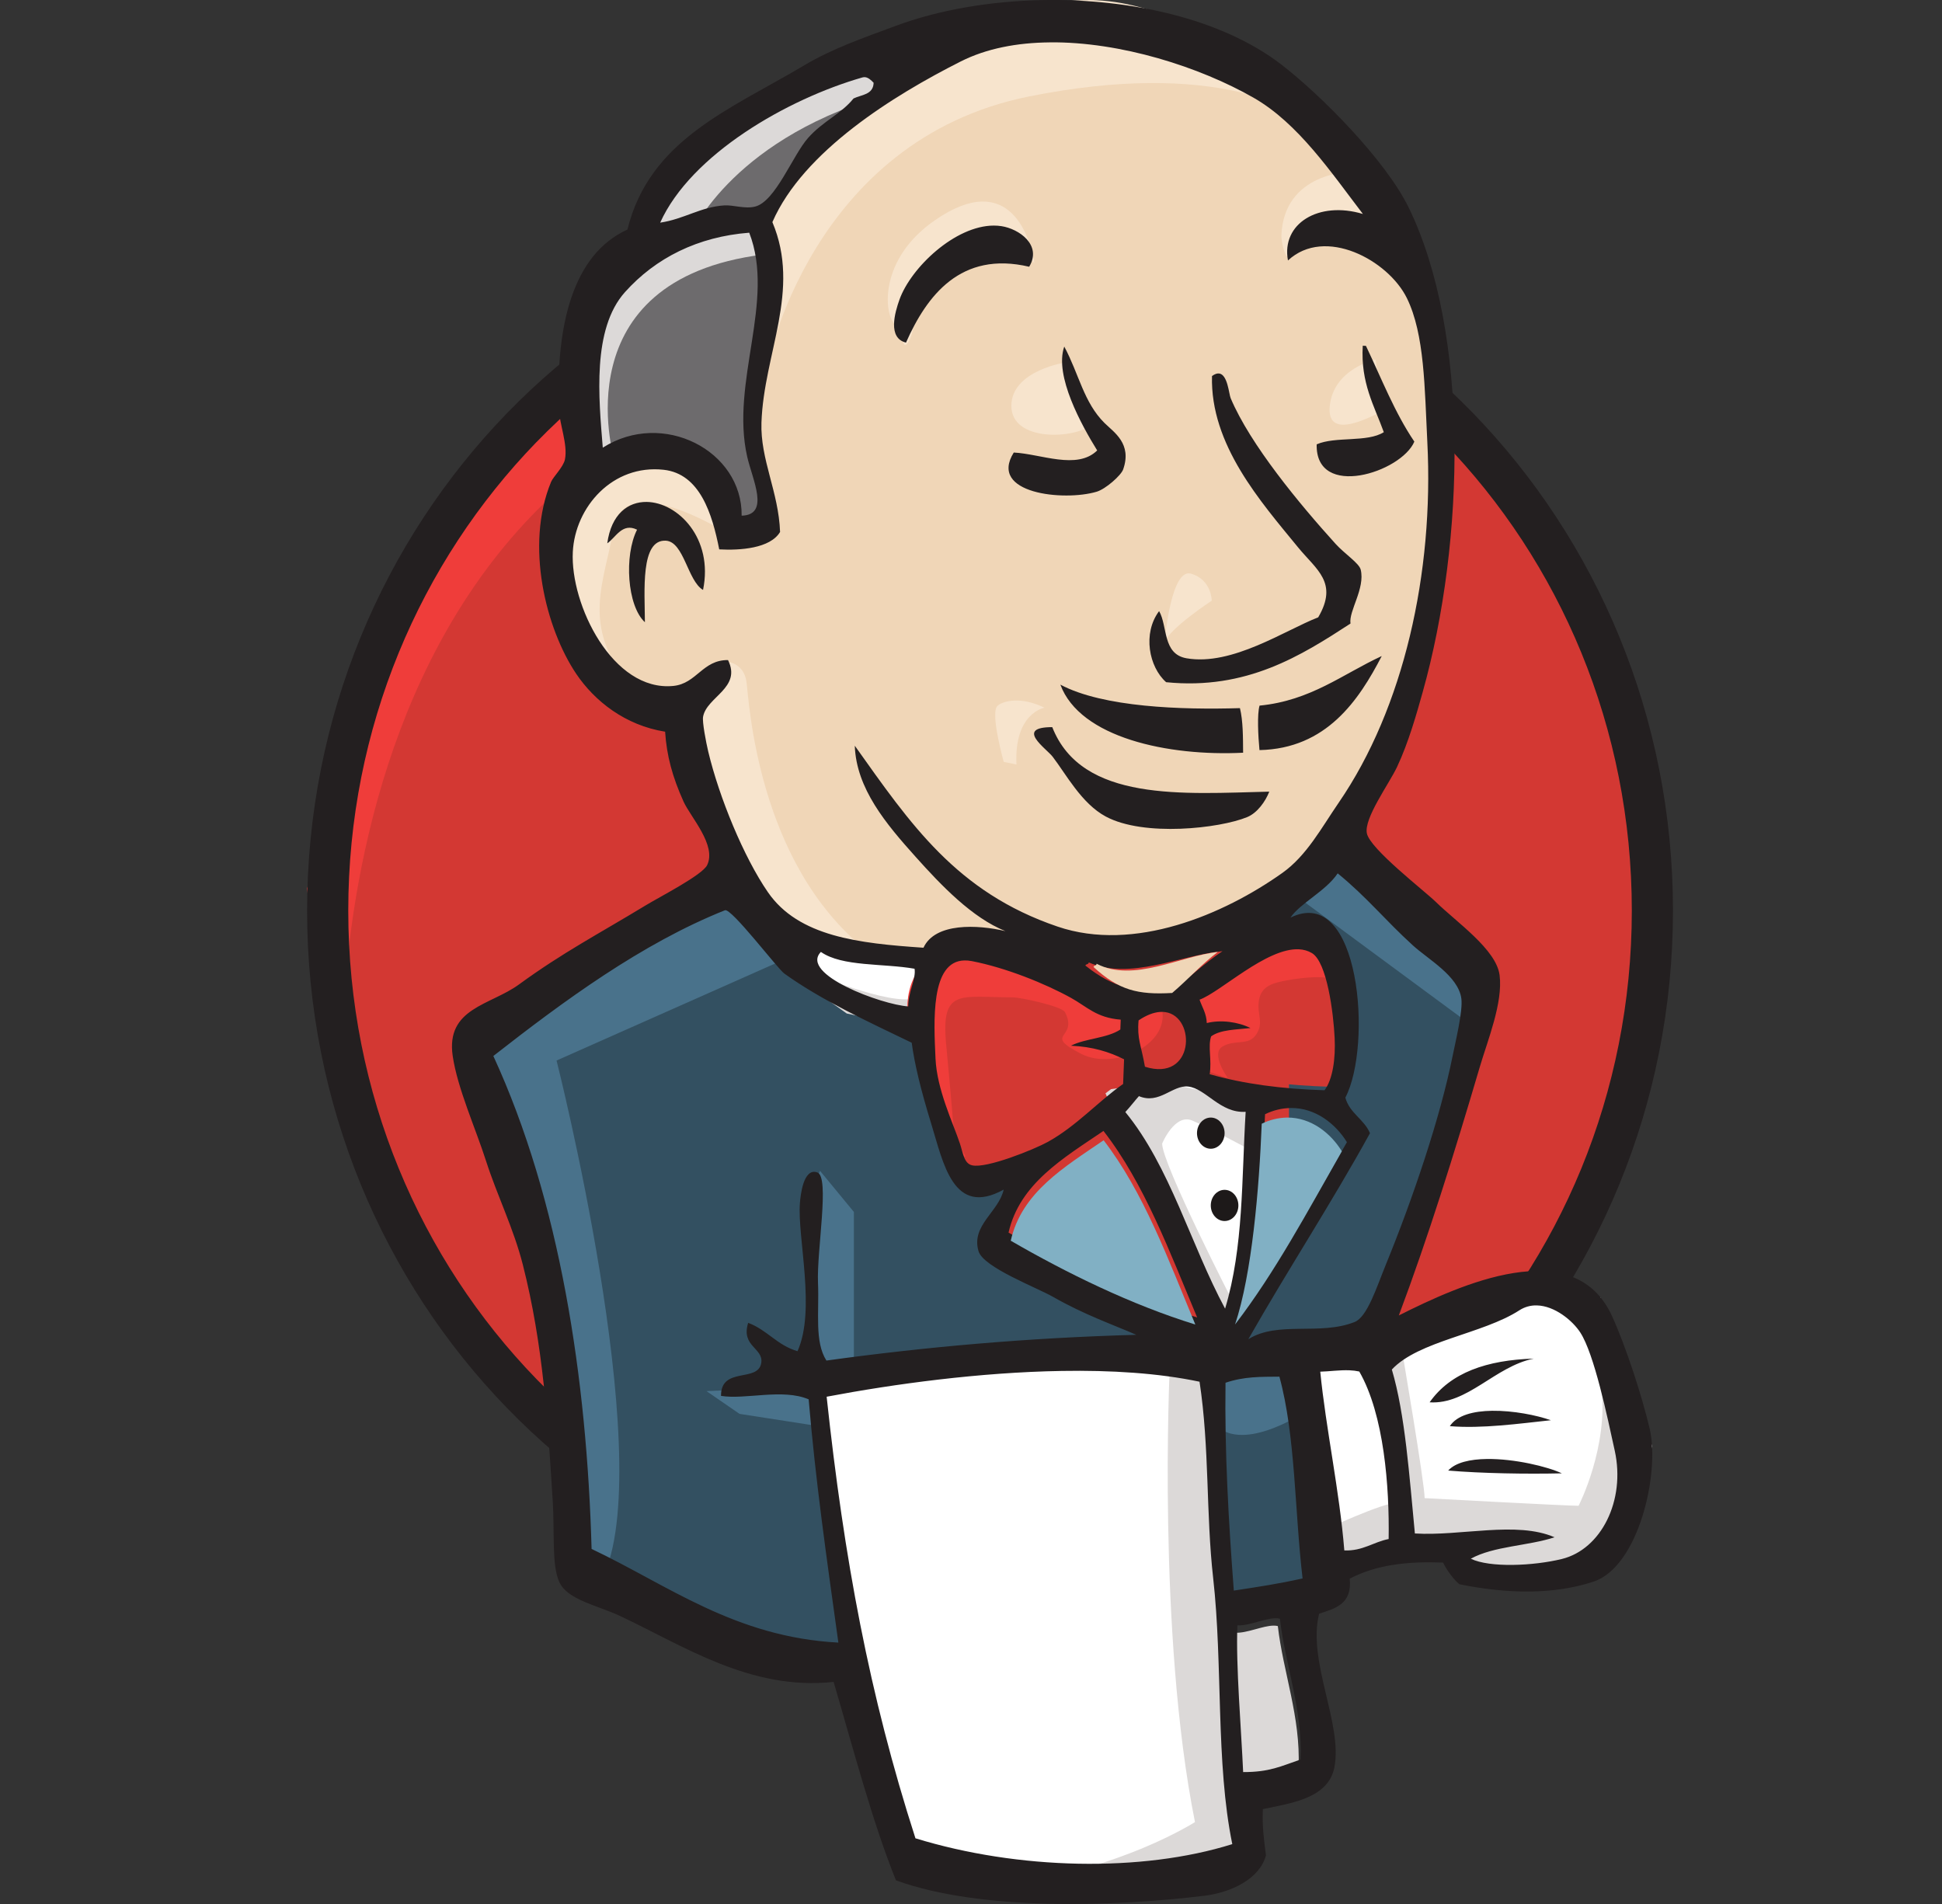 <svg width="51" height="50" viewBox="0 0 51 50" fill="none" xmlns="http://www.w3.org/2000/svg">
<rect x="0" y="0" width="51" height="50" fill="#333333" stroke="none"/>
<path d="M43.392 23.913C43.392 33.818 35.605 41.848 26 41.848C16.396 41.848 8.609 33.818 8.609 23.913C8.609 14.008 16.396 5.978 26 5.978C35.605 5.978 43.392 14.008 43.392 23.913Z" fill="#D33833"/>
<path d="M8.998 28.804C8.998 28.804 7.732 9.662 24.913 9.116L23.715 7.065L14.392 10.278L11.728 13.423L9.397 18.003L8.065 23.336L8.465 26.891" fill="#EF3D3A"/>
<path d="M14.086 11.612C11.035 14.76 9.146 19.105 9.146 23.913C9.146 28.72 11.035 33.066 14.086 36.213C17.14 39.36 21.348 41.302 26 41.302C30.652 41.302 34.86 39.36 37.913 36.213C40.965 33.066 42.854 28.72 42.854 23.913C42.854 19.105 40.965 14.76 37.913 11.612C34.86 8.466 30.652 6.524 26 6.524C21.348 6.524 17.14 8.466 14.086 11.613V11.612ZM13.314 36.974C10.071 33.631 8.065 29.01 8.065 23.913C8.065 18.815 10.071 14.195 13.314 10.851C16.557 7.507 21.046 5.434 26 5.435C30.955 5.434 35.444 7.507 38.686 10.851C41.93 14.195 43.935 18.816 43.935 23.913C43.935 29.01 41.93 33.631 38.686 36.974C35.444 40.318 30.955 42.391 26 42.391C21.046 42.391 16.556 40.318 13.314 36.974Z" fill="#231F20"/>
<path d="M33.31 24.127L30.654 24.53L27.069 24.933L24.745 25L22.488 24.933L20.762 24.395L19.235 22.716L18.04 19.289L17.774 18.55L16.181 18.013L15.251 16.467L14.587 14.25L15.318 12.301L17.044 11.697L18.438 12.369L19.102 13.847L19.899 13.712L20.164 13.376L19.899 11.831L19.832 9.883L20.23 7.195L20.215 5.66L21.426 3.701L23.55 2.156L27.268 0.543L31.384 1.148L34.969 3.769L36.629 6.456L37.691 8.405L37.957 13.242L37.16 17.408L35.7 21.103L34.306 23.052" fill="#F0D6B7"/>
<path d="M35.447 22.283L33.85 23.899V30.157L32.457 35.926L31.787 35.945L32.319 42.406L34.848 42.069L34.25 35.878L33.12 35.909L36.181 35.743C36.181 35.743 37.711 31.839 37.711 31.637C37.711 31.436 39.044 25.985 39.044 25.985L36.047 22.822L35.448 22.283L35.447 22.283ZM19.403 23.292L17.739 23.966L12.413 27.667L12.746 28.744L14.278 33.32L14.943 40.926L15.409 41.733L22.066 44.022L22.466 43.55L21.667 37.897V36.282L31.187 35.878L31.919 35.474L26.128 32.715L27.193 30.629L25.662 31.167L25.062 30.427L24.264 26.927L23.597 26.725L22.133 26.254L20.868 25.11L19.403 23.292Z" fill="#335061"/>
<path d="M15.403 12.543L17.169 11.922L18.596 12.612L19.275 14.13L20.09 13.992L20.294 13.164L19.886 11.577L20.294 7.781L19.954 5.711L21.177 4.261L23.826 2.122L23.079 1.087L19.343 2.95L17.78 4.193L16.897 6.125L15.538 7.988L15.131 10.197L15.403 12.543Z" fill="#6D6B6D"/>
<path d="M24.277 1.631C23.822 1.626 23.29 1.673 23.29 1.673L18.979 3.344L17.32 5.015L16.59 6.352L18.116 6.218C18.116 6.218 19.111 3.745 23.091 2.542C25.579 1.791 25.035 1.639 24.277 1.631ZM19.841 5.884L16.193 6.753L15.131 10.228L15.396 12.5L16.125 12.033C16.125 12.033 14.732 7.354 20.039 6.685L19.841 5.884Z" fill="#DCD9D8"/>
<path d="M28.467 0.001C27.952 0.01 27.442 0.111 26.961 0.298C22.948 1.855 20.005 4.7 20.072 6.528C20.186 9.643 20.139 9.645 20.139 9.645C20.139 9.645 21.276 3.684 27.029 2.532C31.765 1.585 34.253 2.735 35.19 3.819C35.19 3.819 31.963 -0.07 28.468 0.001L28.467 0.001ZM35.636 4.496C35.423 4.495 33.714 4.539 33.651 6.19C33.651 6.19 33.651 6.461 33.785 6.732C33.785 6.732 35.324 4.97 36.26 5.919L35.658 4.497C35.658 4.497 35.65 4.496 35.636 4.496ZM25.785 5.292C25.457 5.3 25.051 5.439 24.553 5.784C23.082 6.799 23.216 8.222 23.483 8.493C23.751 8.764 23.678 9.309 23.882 8.934C24.086 8.56 24.019 7.342 24.755 7.003C25.49 6.664 26.697 6.285 27.164 6.915C27.164 6.915 26.96 5.265 25.785 5.293V5.292ZM36.126 9.441C36.126 9.441 35.023 9.677 34.922 10.66C34.82 11.644 36.126 10.863 36.327 10.795L36.126 9.441ZM28.032 9.509C28.032 9.509 26.56 9.712 26.56 10.66C26.56 11.608 28.233 11.541 28.701 11.134L28.032 9.509ZM16.125 11.948L14.587 13.572L14.855 15.604L15.657 17.703L16.527 17.975C15.256 16.418 15.858 15.333 16.125 13.843C16.392 12.353 18.935 13.911 18.935 13.911L18.868 12.895L17.865 12.083L16.125 11.948ZM31.227 15.056C30.786 15.036 30.618 16.495 30.582 16.872C30.703 16.507 31.822 15.775 31.822 15.775C31.822 15.775 31.822 15.222 31.276 15.064C31.26 15.06 31.243 15.057 31.227 15.056ZM30.582 16.872C30.571 16.9 30.569 16.93 30.574 16.959C30.574 16.959 30.576 16.927 30.582 16.872ZM19.142 17.387L18.266 18.246L18.467 21.227L20.607 24.613C20.607 24.613 23.01 25.162 22.748 24.952C19.872 22.649 19.671 18.382 19.604 17.907C19.538 17.434 19.142 17.387 19.142 17.387ZM26.669 18.396C26.405 18.401 26.23 18.487 26.181 18.553C26.014 18.779 26.36 20.008 26.36 20.008L26.694 20.076C26.628 18.721 27.43 18.585 27.43 18.585C27.133 18.441 26.874 18.393 26.669 18.396Z" fill="#F7E4CD"/>
<path d="M18.954 23.211L12.413 27.585L13.147 29.64L14.883 37.062L14.949 40.973L15.884 41.304C17.218 38.123 14.616 27.85 14.616 27.85L20.889 25.066L18.954 23.211ZM21.535 30.748L21.356 31.164C21.356 31.164 21.223 32.357 21.223 32.688C21.223 33.02 21.356 35.804 21.356 35.804H22.424V31.826L21.535 30.747L21.535 30.748ZM21.557 36.4L18.554 36.532L19.421 37.129L21.557 37.461V36.4ZM35.506 22.283L34.238 23.674L38.91 27.121L39.044 25.531L35.506 22.283ZM34.171 35.273L31.836 35.737L32.169 37.593C33.037 37.991 34.505 36.93 34.505 36.93L34.171 35.273Z" fill="#49728B"/>
<path d="M20.565 24.456V25.053L21.43 25.982L24.149 27.175L24.218 25.186L22.334 24.986L20.565 24.456ZM40.468 33.873L38.292 34.536L36.205 35.53L35.096 35.332L34.232 35.663L34.961 41.234L37.612 40.504L42.644 40.239L43.392 37.984L42.032 34.072L40.468 33.873ZM31.717 35.729L27.753 35.73L21.382 36.061L21.497 39.112L22.198 43.222L23.605 48.794L26.733 49.456L31.901 49.059L31.968 48.064L31.356 42.693L31.717 35.729ZM32.241 35.199L30.745 31.486L29.181 29.297C29.181 29.297 29.521 28.369 29.997 28.369H31.561L33.056 28.899L32.921 31.353L32.241 35.199Z" fill="white"/>
<path d="M21.308 25.544L21.109 25.812L22.236 26.615L24.091 27.017L24.025 26.214C23.363 26.415 21.308 25.544 21.308 25.544ZM30.52 28.424L28.996 28.624L31.581 34.787L32.111 34.854L32.376 34.184C32.376 34.184 30.52 30.567 30.52 30.031C30.52 30.031 30.851 29.227 31.315 29.428C31.779 29.629 32.774 30.165 32.774 30.165V28.892L30.52 28.424ZM36.817 35.457L35.955 35.791L36.684 39.476C36.419 39.409 34.696 40.213 34.696 40.213L34.894 41.285L35.624 41.017L37.943 40.682L38.606 41.553L40.594 41.619L41.788 41.351L42.848 39.744L42.781 38.538L42.053 36.394C42.252 38.002 41.456 39.543 41.456 39.543C41.125 39.543 37.413 39.342 37.413 39.342C37.413 38.94 36.817 35.457 36.817 35.457ZM31.713 35.524L30.719 35.926C30.719 35.926 30.388 42.893 31.382 47.849C31.382 47.849 29.394 49.122 26.477 49.456L32.044 49.256L32.707 48.854L31.912 37.868L31.713 35.524ZM33.445 42.69C33.16 42.692 32.736 42.896 32.436 42.876C32.393 43.934 32.539 45.631 32.589 46.741C33.285 46.742 33.583 46.587 34.102 46.41C34.161 45.104 33.693 43.895 33.558 42.702C33.522 42.693 33.483 42.689 33.445 42.69Z" fill="#DCD9D8"/>
<path d="M34.168 25.001C33.294 25.039 32.115 26.083 31.566 26.266C31.637 26.457 31.753 26.608 31.762 26.852C32.147 26.763 32.615 26.824 32.949 26.978C32.563 27.018 32.136 27.016 31.881 27.188C31.787 27.441 31.903 27.785 31.84 28.137C32.756 28.378 33.802 28.508 34.959 28.54C35.184 28.266 35.261 27.743 35.234 27.226C35.202 26.602 35.027 25.32 34.616 25.095C34.48 25.021 34.33 24.994 34.168 25.001ZM25.181 25.28C24.255 25.299 24.351 26.814 24.396 27.742C24.434 28.526 24.87 29.355 25.058 29.876C25.148 30.118 25.168 30.377 25.389 30.425C25.782 30.511 27.076 30.026 27.445 29.838C28.224 29.44 28.83 28.807 29.492 28.383L29.517 27.763C29.119 27.578 28.659 27.445 28.074 27.421C28.471 27.235 29.054 27.237 29.415 27.015L29.426 26.768C28.766 26.72 28.514 26.445 28.08 26.222C27.368 25.858 26.3 25.462 25.381 25.297C25.315 25.285 25.248 25.279 25.181 25.28ZM30.537 26.571C30.361 26.573 30.151 26.635 29.911 26.785C29.865 27.256 29.983 27.409 30.084 27.949C31.476 28.357 31.489 26.565 30.537 26.571Z" fill="#D33833"/>
<path d="M34.016 24.456L31.434 25.871L31.297 26.577V27.991L32.248 28.313C32.248 28.313 31.773 27.67 32.113 27.478C32.453 27.285 32.793 27.478 32.997 27.156C33.2 26.834 32.997 26.642 33.064 26.256C33.132 25.87 33.472 25.806 33.812 25.742C34.151 25.678 35.103 25.549 35.239 25.871L34.831 24.714L34.016 24.456ZM25.457 24.844C25.121 24.837 24.814 24.89 24.589 25.034C22.991 26.062 24.279 28.438 25.062 29.836C24.995 29.033 24.924 28.23 24.848 27.427C24.704 25.931 25.228 26.192 26.6 26.192C26.81 26.192 27.889 26.428 27.967 26.578C28.338 27.294 27.347 27.134 28.394 27.675C29.278 28.13 30.839 27.398 30.482 26.384C30.282 26.159 29.441 26.314 29.139 26.166L27.546 25.385C27.082 25.157 26.198 24.858 25.457 24.844ZM25.061 29.836L25.112 30.435L25.355 30.366C25.274 30.214 25.173 30.034 25.062 29.836L25.061 29.836Z" fill="#EF3D3A"/>
<path d="M27.38 0.002C25.995 0.029 24.641 0.262 23.513 0.683C22.674 0.995 21.861 1.275 21.125 1.713C19.154 2.885 17.061 3.67 16.477 6.029C15.037 6.682 14.602 8.549 14.675 10.715C14.689 11.137 14.915 11.665 14.837 12.062C14.797 12.264 14.527 12.522 14.473 12.653C13.782 14.32 14.336 16.511 15.133 17.696C15.616 18.411 16.414 19.046 17.467 19.215C17.509 19.853 17.66 20.403 17.951 21.05C18.136 21.459 18.824 22.195 18.571 22.718C18.444 22.981 17.323 23.552 16.951 23.779C15.695 24.541 14.786 25.009 13.627 25.854C12.877 26.401 11.704 26.471 11.889 27.732C12.014 28.582 12.492 29.637 12.765 30.49C13.062 31.411 13.486 32.254 13.73 33.21C14.271 35.339 14.384 37.345 14.516 39.425C14.568 40.239 14.482 41.101 14.691 41.551C14.906 42.016 15.704 42.164 16.28 42.435C17.944 43.215 19.71 44.405 21.892 44.168C22.413 45.94 22.904 47.827 23.529 49.379C25.767 50.194 29.3 50.067 31.627 49.784C32.334 49.697 33.08 49.343 33.246 48.722C33.197 48.34 33.142 47.961 33.165 47.508C33.893 47.355 34.883 47.23 35.043 46.414C35.267 45.27 34.33 43.632 34.642 42.377C35.064 42.238 35.513 42.13 35.446 41.457C36.156 41.083 36.998 40.999 37.896 41.034C38.012 41.261 38.177 41.479 38.325 41.603C39.584 41.859 40.803 41.88 41.848 41.535C43.031 41.144 43.595 38.693 43.325 37.527C43.133 36.701 42.698 35.348 42.328 34.548C41.325 32.376 38.335 33.739 36.735 34.545C37.511 32.476 38.179 30.332 38.864 28.011C39.069 27.316 39.473 26.331 39.382 25.61C39.297 24.933 38.254 24.221 37.706 23.684C37.401 23.387 35.978 22.293 35.896 21.884C35.816 21.488 36.476 20.59 36.688 20.142C36.992 19.499 37.211 18.713 37.361 18.179C38.479 14.196 38.593 8.724 36.994 5.45C36.389 4.21 34.695 2.497 33.637 1.685C32.075 0.49 29.687 -0.041 27.38 0.002ZM27.564 1.112C29.434 1.093 31.512 1.761 32.92 2.566C34.096 3.238 34.964 4.538 35.792 5.619C34.631 5.27 33.644 5.87 33.824 6.84C34.795 5.938 36.455 6.83 36.946 7.827C37.415 8.78 37.412 10.193 37.484 11.61C37.659 15.047 36.863 18.593 35.158 21.077C34.702 21.74 34.32 22.465 33.679 22.922C32.134 24.02 29.785 25.017 27.774 24.333C25.117 23.43 23.91 21.637 22.448 19.583C22.488 20.711 23.271 21.637 24.045 22.5C24.718 23.252 25.53 24.102 26.404 24.452C25.675 24.279 24.556 24.225 24.252 24.888C22.551 24.773 20.971 24.597 20.166 23.429C19.532 22.509 18.888 20.944 18.599 19.735C18.54 19.486 18.439 18.957 18.464 18.822C18.559 18.297 19.482 18.067 19.119 17.334C18.449 17.327 18.298 17.951 17.684 18.013C16.093 18.172 14.971 15.877 15.043 14.492C15.104 13.315 16.087 12.188 17.431 12.337C18.381 12.443 18.704 13.493 18.888 14.427C19.436 14.457 20.227 14.403 20.486 13.97C20.448 12.915 19.964 12.068 19.997 11.097C20.06 9.274 21.041 7.629 20.284 5.833C21.094 3.972 23.47 2.503 25.228 1.615C25.908 1.271 26.715 1.121 27.565 1.113L27.564 1.112ZM22.729 2.028C22.805 2.041 22.875 2.101 22.943 2.174C22.932 2.491 22.623 2.485 22.415 2.586C22.091 2.99 21.617 3.178 21.223 3.62C20.819 4.074 20.366 5.291 19.83 5.425C19.561 5.493 19.254 5.378 19.02 5.394C18.401 5.433 17.965 5.754 17.337 5.847C18.148 4.052 20.677 2.599 22.65 2.033C22.675 2.026 22.702 2.024 22.729 2.028ZM26.1 5.924C25.082 5.925 23.924 7.026 23.622 7.867C23.5 8.208 23.306 8.878 23.793 8.997C24.337 7.767 25.231 6.581 27.028 7.005C27.373 6.431 26.756 6.008 26.3 5.939C26.234 5.929 26.167 5.924 26.1 5.924ZM19.676 6.111C20.371 7.903 19.177 10.032 19.622 11.991C19.758 12.591 20.229 13.522 19.477 13.542C19.497 11.835 17.406 10.752 15.83 11.756C15.725 10.461 15.543 8.641 16.414 7.67C17.218 6.773 18.327 6.215 19.676 6.111ZM35.788 9.079C35.73 10.062 36.091 10.654 36.341 11.349C35.908 11.625 35.066 11.453 34.578 11.669C34.544 13.124 36.8 12.407 37.143 11.597C36.63 10.842 36.279 9.937 35.872 9.083L35.788 9.079ZM27.949 9.101C27.682 9.868 28.407 11.171 28.814 11.829C28.284 12.35 27.332 11.918 26.623 11.884C25.947 12.966 27.943 13.169 28.8 12.913C29.035 12.843 29.44 12.487 29.496 12.327C29.734 11.65 29.254 11.353 29.008 11.11C28.46 10.569 28.334 9.817 27.949 9.101ZM32.017 9.808C31.966 9.801 31.904 9.82 31.829 9.875C31.781 11.678 33.104 13.17 34.09 14.375C34.572 14.963 35.153 15.299 34.618 16.212C33.756 16.544 32.36 17.495 31.161 17.287C30.525 17.177 30.668 16.445 30.44 16.048C30.001 16.633 30.173 17.517 30.625 17.915C32.738 18.127 34.176 17.214 35.466 16.375C35.415 16.046 35.856 15.453 35.734 14.958C35.691 14.788 35.309 14.541 35.076 14.284C34.13 13.239 32.834 11.678 32.319 10.456C32.273 10.347 32.241 9.838 32.017 9.808ZM16.984 13.181C16.495 13.174 16.052 13.5 15.948 14.268C16.165 14.125 16.339 13.716 16.73 13.91C16.387 14.589 16.469 15.91 16.936 16.34C16.934 15.534 16.81 14.158 17.488 14.199C17.963 14.228 18.059 15.258 18.463 15.492C18.742 14.133 17.799 13.194 16.984 13.181ZM36.287 17.228C35.256 17.705 34.424 18.399 33.078 18.53C33.012 18.755 33.04 19.324 33.076 19.698C34.837 19.661 35.687 18.386 36.287 17.228ZM27.847 17.979C28.362 19.374 30.683 19.866 32.646 19.767C32.643 19.354 32.645 18.935 32.563 18.596C31.036 18.642 28.971 18.577 27.847 17.979ZM27.634 19.095C26.641 19.096 27.478 19.655 27.646 19.874C27.994 20.327 28.402 21.1 29.038 21.442C30.04 21.981 32.03 21.755 32.752 21.458C33.019 21.349 33.234 21.045 33.333 20.789C31.081 20.843 28.411 21.071 27.634 19.095ZM35.13 22.935C35.901 23.564 36.367 24.156 37.107 24.829C37.508 25.194 38.297 25.631 38.377 26.22C38.422 26.549 38.223 27.355 38.149 27.725C37.825 29.347 37.097 31.491 36.402 33.191C36.15 33.809 35.909 34.582 35.576 34.716C34.664 35.081 33.558 34.68 32.783 35.169C33.824 33.339 34.958 31.61 35.978 29.758C35.823 29.391 35.442 29.234 35.331 28.825C36.048 27.454 35.719 23.199 33.89 24.097C34.145 23.717 34.817 23.403 35.13 22.935ZM19.038 23.904C19.204 23.837 20.418 25.436 20.597 25.566C21.58 26.273 22.801 26.831 23.943 27.383C24.013 27.914 24.175 28.602 24.459 29.522C24.773 30.539 25.032 31.973 26.358 31.24C26.232 31.821 25.495 32.181 25.698 32.858C25.825 33.282 27.218 33.807 27.659 34.059C28.473 34.524 29.216 34.781 29.841 35.053C26.999 35.132 24.33 35.367 21.703 35.729C21.388 35.235 21.515 34.474 21.482 33.688C21.446 32.834 21.796 30.909 21.465 30.789C21.09 30.654 21.02 31.423 21.007 31.593C20.937 32.494 21.431 34.403 20.944 35.483C20.41 35.33 20.148 34.924 19.648 34.739C19.453 35.364 20.054 35.395 19.992 35.791C19.911 36.316 18.929 35.877 18.935 36.657C19.574 36.761 20.554 36.456 21.237 36.748C21.416 38.87 21.703 40.881 22.017 43.136C19.299 42.993 17.539 41.625 15.536 40.676C15.411 36.188 14.705 31.531 12.956 27.731C14.791 26.297 16.843 24.781 19.038 23.904L19.038 23.904ZM34.111 24.929C34.233 24.935 34.347 24.966 34.452 25.028C34.85 25.263 35.019 26.604 35.05 27.257C35.076 27.798 35.001 28.344 34.784 28.631C33.664 28.597 32.653 28.463 31.768 28.209C31.828 27.842 31.716 27.481 31.806 27.216C32.053 27.036 32.466 27.04 32.839 26.997C32.517 26.836 32.064 26.773 31.692 26.866C31.683 26.61 31.57 26.452 31.502 26.252C32.052 26.054 33.258 24.887 34.111 24.929ZM32.105 24.979C31.636 25.289 31.235 25.677 30.785 26.008C29.785 26.059 29.239 25.938 28.504 25.357C28.516 25.31 28.59 25.331 28.593 25.273C29.663 25.757 31.025 25.077 32.105 24.979ZM21.558 24.998C22.116 25.391 23.196 25.294 24.018 25.44C24.061 25.707 23.848 26.057 23.852 26.429C23.16 26.386 20.987 25.585 21.558 24.998ZM25.327 25.222C25.387 25.22 25.451 25.226 25.52 25.239C26.409 25.411 27.442 25.826 28.13 26.207C28.55 26.44 28.794 26.727 29.432 26.777L29.422 27.036C29.073 27.268 28.509 27.266 28.125 27.461C28.691 27.486 29.136 27.624 29.52 27.818L29.495 28.466C28.855 28.911 28.27 29.572 27.516 29.988C27.159 30.185 25.907 30.692 25.528 30.602C25.314 30.552 25.294 30.282 25.208 30.028C25.026 29.483 24.605 28.616 24.568 27.797C24.524 26.826 24.431 25.24 25.327 25.222ZM30.454 26.575C30.507 26.57 30.557 26.572 30.605 26.579C31.424 26.701 31.365 28.424 30.068 28.013C29.97 27.448 29.857 27.288 29.901 26.796C30.11 26.655 30.295 26.588 30.454 26.575ZM31.201 28.533C31.671 28.584 32.042 29.24 32.713 29.197C32.605 30.968 32.661 32.744 32.173 34.366C31.265 32.678 30.73 30.64 29.553 29.203C29.677 29.07 29.788 28.922 29.91 28.785C30.443 29.011 30.791 28.489 31.201 28.533ZM33.904 29.097C34.551 29.091 35.081 29.52 35.372 29.994C34.46 31.576 33.588 33.2 32.506 34.595C32.959 33.245 33.154 30.984 33.222 29.261C33.435 29.156 33.667 29.1 33.904 29.097ZM28.979 29.699C30.058 31.088 30.716 32.873 31.439 34.597C29.73 34.075 27.984 33.228 26.486 32.369C26.779 31.079 27.932 30.41 28.979 29.699ZM40.36 34.281C40.83 34.292 41.296 34.678 41.5 34.991C41.868 35.555 42.213 37.216 42.406 38.097C42.694 39.409 42.047 40.687 41.017 40.94C40.267 41.124 39.117 41.173 38.626 40.933C39.227 40.6 40.13 40.599 40.825 40.37C39.829 39.936 38.355 40.345 37.157 40.27C37.012 38.772 36.903 37.147 36.552 35.965C37.252 35.212 38.941 35.031 39.9 34.41C40.037 34.321 40.197 34.276 40.36 34.281ZM40.279 35.678C39.051 35.715 38.092 36.044 37.544 36.826C38.541 36.89 39.258 35.885 40.279 35.678ZM35.442 35.985C35.53 35.988 35.614 35.999 35.697 36.017C36.349 37.154 36.49 39.044 36.468 40.416C36.061 40.496 35.797 40.732 35.304 40.716C35.178 39.153 34.819 37.51 34.672 36.021C34.907 36.016 35.181 35.974 35.442 35.985ZM27.882 36.002C29.17 35.98 30.42 36.057 31.502 36.285C31.766 38.025 31.668 39.74 31.86 41.445C32.116 43.714 31.924 46.302 32.362 48.428C29.981 49.175 26.735 49.103 24.041 48.275C22.828 44.508 22.166 40.933 21.709 36.679C23.478 36.344 25.734 36.037 27.882 36.002ZM33.599 36.152C34.025 37.709 33.999 39.691 34.208 41.451C33.565 41.594 33.094 41.664 32.402 41.77C32.264 39.941 32.159 38.139 32.184 36.312C32.675 36.146 33.107 36.156 33.599 36.152ZM39.186 37.048C38.7 37.055 38.263 37.162 38.075 37.452C38.92 37.522 39.897 37.385 40.729 37.296C40.349 37.163 39.737 37.041 39.186 37.048ZM39.047 38.314C38.612 38.32 38.228 38.403 38.031 38.618C38.92 38.693 40.082 38.712 41.017 38.691C40.638 38.513 39.772 38.305 39.047 38.314ZM33.371 42.508C33.462 42.493 33.544 42.49 33.612 42.509C33.747 43.698 34.212 44.904 34.154 46.206C33.637 46.383 33.34 46.538 32.647 46.536C32.599 45.429 32.452 43.737 32.496 42.682C32.751 42.699 33.098 42.551 33.371 42.508Z" fill="#231F20"/>
<path d="M33.802 29.348C33.571 29.352 33.343 29.407 33.135 29.51C33.068 31.213 32.879 33.446 32.435 34.781C33.494 33.402 34.347 31.797 35.239 30.234C34.954 29.766 34.436 29.343 33.802 29.348ZM28.983 29.944C27.958 30.646 26.831 31.307 26.544 32.582C28.009 33.431 29.718 34.267 31.391 34.783C30.683 33.081 30.04 31.316 28.983 29.944Z" fill="#81B0C4"/>
<path d="M31.979 25C31.553 25.325 31.191 25.73 30.783 26.076C29.877 26.128 29.383 26.003 28.718 25.395C28.729 25.346 28.796 25.368 28.798 25.308C29.767 25.813 31 25.102 31.979 25Z" fill="#F0D6B7"/>
<path d="M32.16 29.757C32.16 29.866 32.121 29.97 32.053 30.047C31.985 30.123 31.893 30.167 31.797 30.167C31.701 30.167 31.609 30.123 31.541 30.047C31.473 29.97 31.435 29.866 31.435 29.757C31.435 29.649 31.473 29.544 31.541 29.468C31.609 29.391 31.701 29.348 31.797 29.348C31.893 29.348 31.985 29.391 32.053 29.468C32.121 29.544 32.16 29.649 32.16 29.757ZM32.522 31.656C32.522 31.764 32.484 31.868 32.416 31.945C32.348 32.022 32.256 32.065 32.16 32.065C32.063 32.065 31.971 32.022 31.903 31.945C31.835 31.868 31.797 31.764 31.797 31.656C31.797 31.547 31.835 31.443 31.903 31.366C31.971 31.289 32.063 31.246 32.16 31.246C32.256 31.246 32.348 31.289 32.416 31.366C32.484 31.443 32.522 31.547 32.522 31.656Z" fill="#1D1919"/>
</svg>
